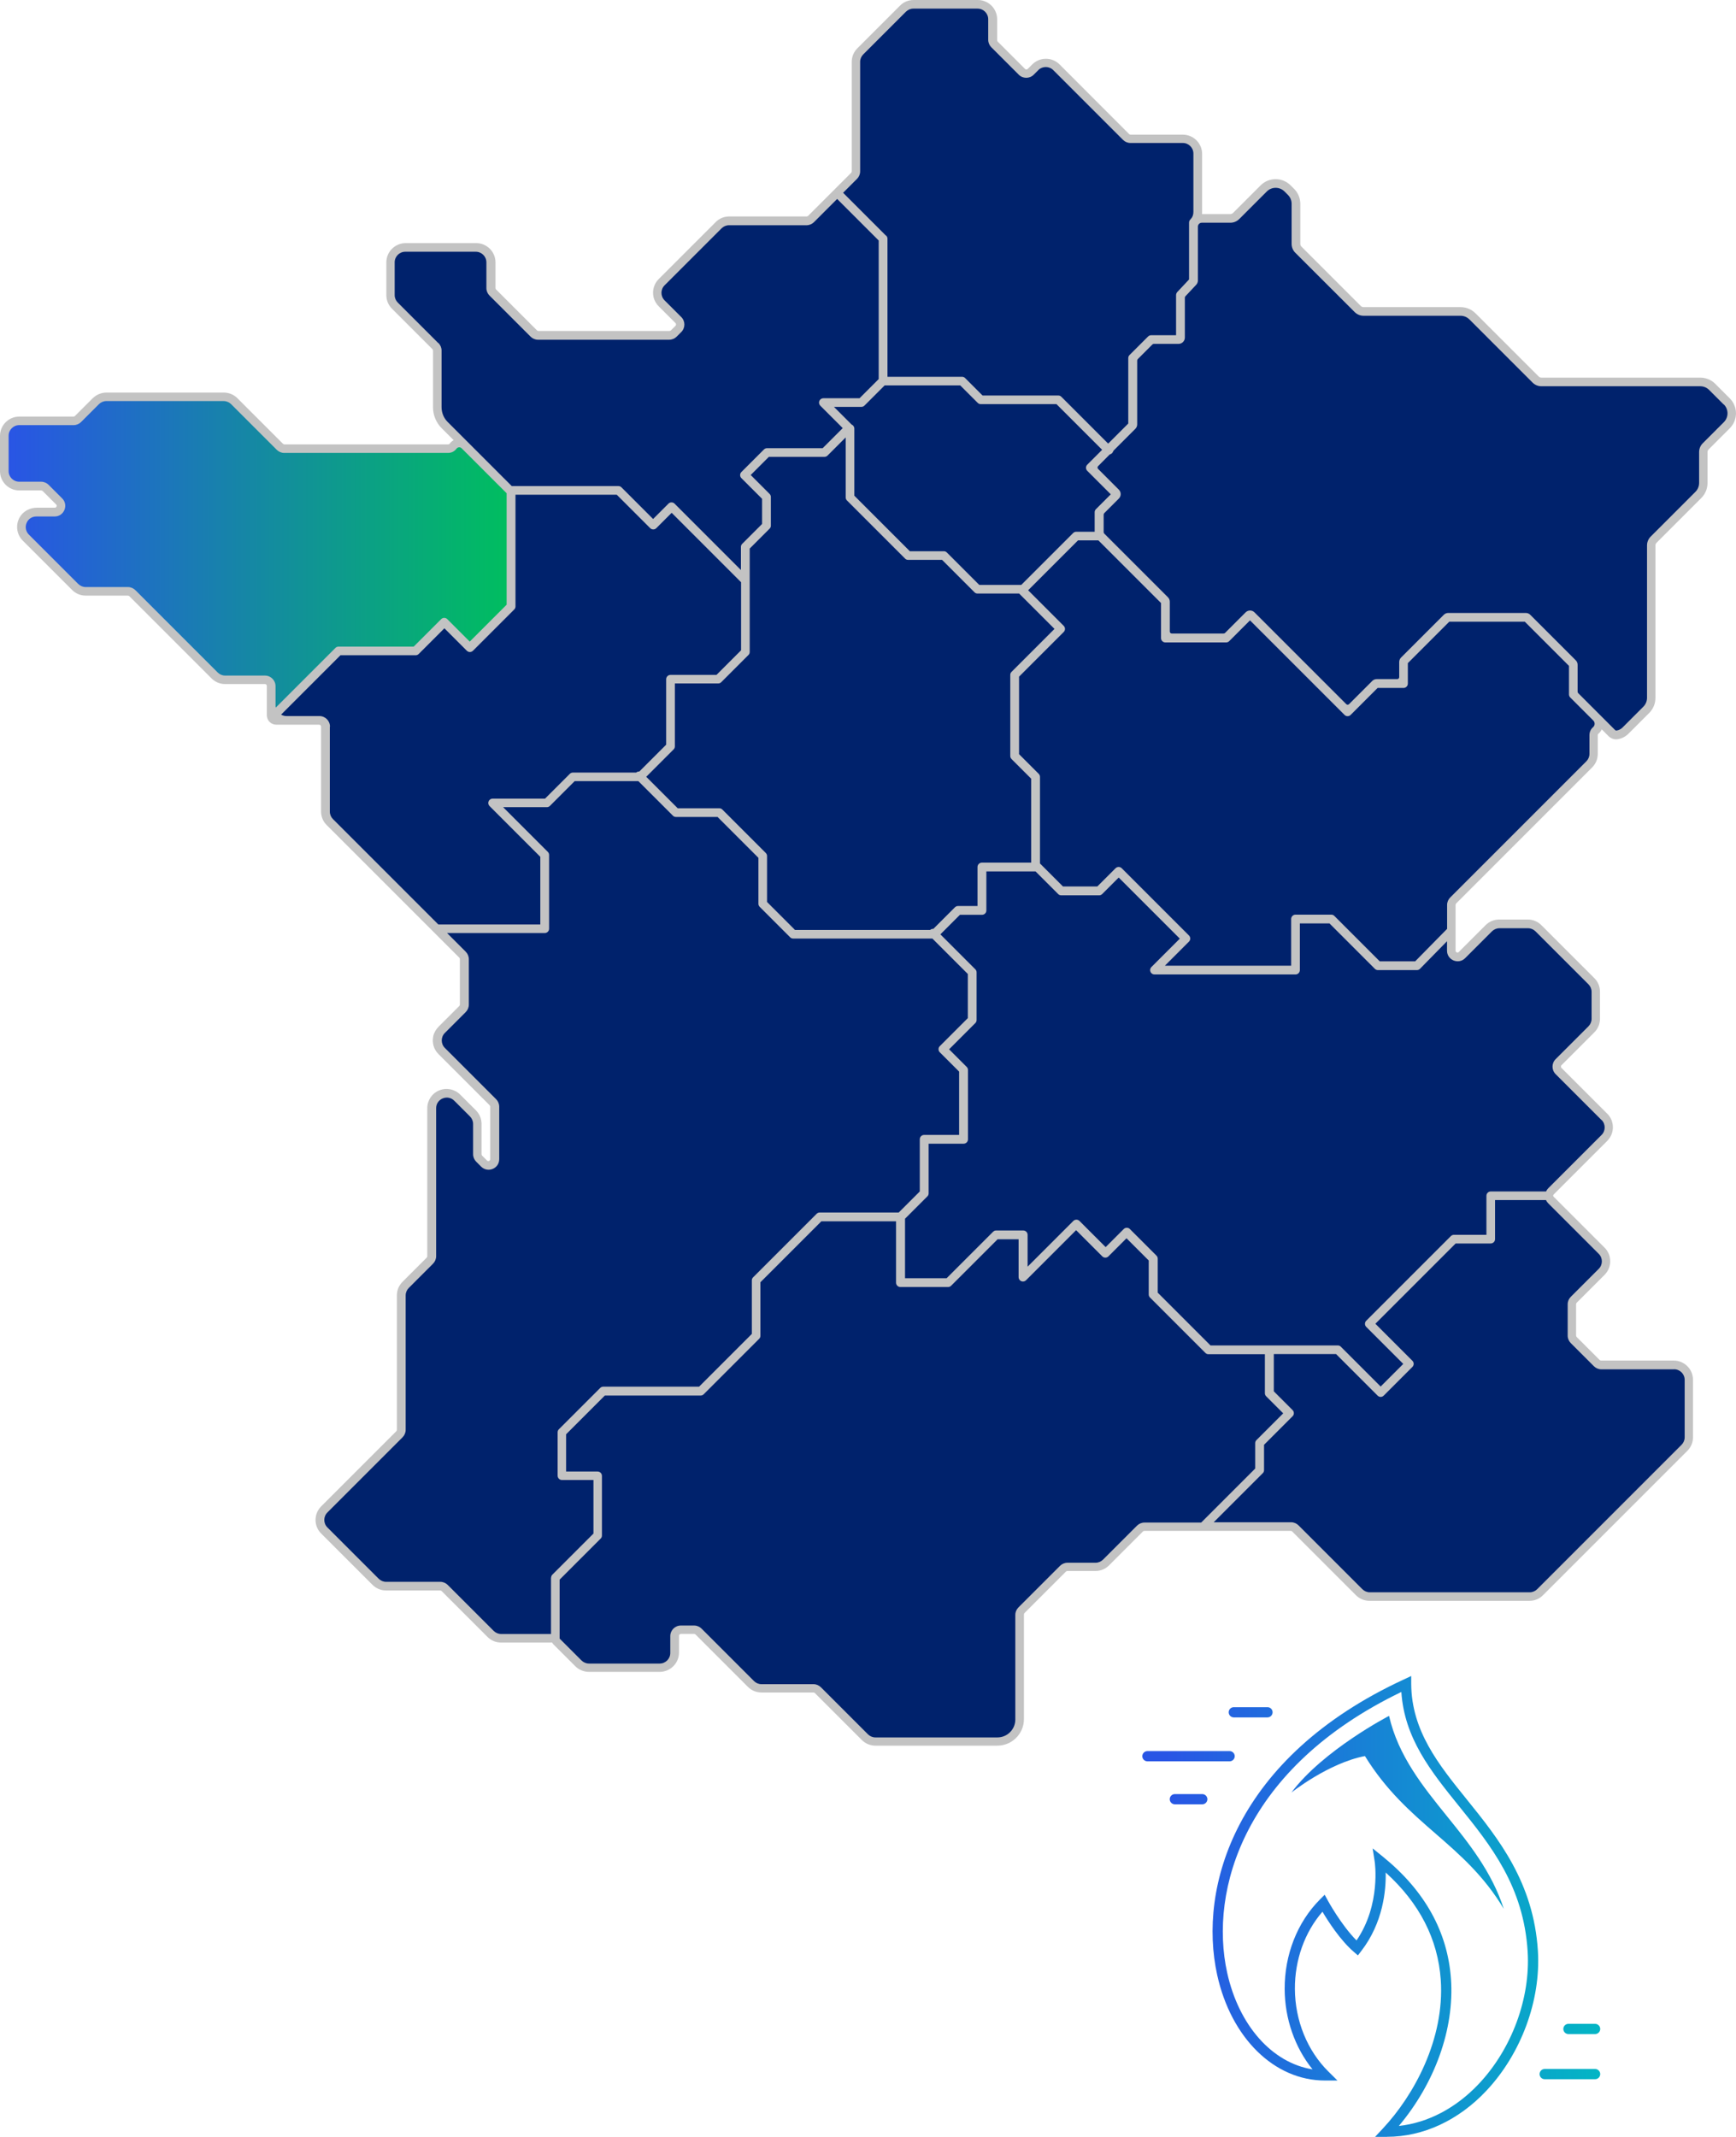 <?xml version="1.0" encoding="UTF-8"?>
<svg id="Calque_2" data-name="Calque 2" xmlns="http://www.w3.org/2000/svg" xmlns:xlink="http://www.w3.org/1999/xlink" viewBox="0 0 227.32 279.77">
  <defs>
    <style>
      .cls-1 {
        fill: #00226c;
      }

      .cls-2 {
        fill: url(#Dégradé_sans_nom_252-7);
      }

      .cls-3 {
        fill: #c3c3c3;
      }

      .cls-4 {
        fill: url(#Dégradé_sans_nom_148);
      }

      .cls-5 {
        fill: url(#Dégradé_sans_nom_252-4);
      }

      .cls-6 {
        fill: url(#Dégradé_sans_nom_252-5);
      }

      .cls-7 {
        fill: url(#Dégradé_sans_nom_252-3);
      }

      .cls-8 {
        fill: #ff7f4d;
      }

      .cls-9 {
        fill: url(#Dégradé_sans_nom_252);
      }

      .cls-10 {
        fill: url(#Dégradé_sans_nom_252-2);
      }

      .cls-11 {
        fill: url(#Dégradé_sans_nom_252-6);
      }
    </style>
    <linearGradient id="Dégradé_sans_nom_252" data-name="Dégradé sans nom 252" x1="152.61" y1="224.18" x2="214.01" y2="224.18" gradientTransform="matrix(1, 0, 0, 1, 0, 0)" gradientUnits="userSpaceOnUse">
      <stop offset="0" stop-color="#2955e5"/>
      <stop offset="1" stop-color="#00bdc2"/>
    </linearGradient>
    <linearGradient id="Dégradé_sans_nom_252-2" data-name="Dégradé sans nom 252" x1="152.61" y1="235.56" x2="214.01" y2="235.56" xlink:href="#Dégradé_sans_nom_252"/>
    <linearGradient id="Dégradé_sans_nom_252-3" data-name="Dégradé sans nom 252" x1="152.61" y1="229.93" x2="214.01" y2="229.93" xlink:href="#Dégradé_sans_nom_252"/>
    <linearGradient id="Dégradé_sans_nom_252-4" data-name="Dégradé sans nom 252" x1="152.61" y1="271.55" x2="214.01" y2="271.55" xlink:href="#Dégradé_sans_nom_252"/>
    <linearGradient id="Dégradé_sans_nom_252-5" data-name="Dégradé sans nom 252" x1="152.61" y1="265.64" x2="214.01" y2="265.64" xlink:href="#Dégradé_sans_nom_252"/>
    <linearGradient id="Dégradé_sans_nom_252-6" data-name="Dégradé sans nom 252" x1="152.61" y1="249.6" x2="214.01" y2="249.6" xlink:href="#Dégradé_sans_nom_252"/>
    <linearGradient id="Dégradé_sans_nom_252-7" data-name="Dégradé sans nom 252" x1="152.61" y1="237.29" x2="214.01" y2="237.29" xlink:href="#Dégradé_sans_nom_252"/>
    <linearGradient id="Dégradé_sans_nom_148" data-name="Dégradé sans nom 148" x1="1.14" y1="72.59" x2="66.34" y2="72.59" gradientTransform="matrix(1, 0, 0, 1, 0, 0)" gradientUnits="userSpaceOnUse">
      <stop offset="0" stop-color="#2955e5"/>
      <stop offset="1" stop-color="#00bd60"/>
    </linearGradient>
  </defs>
  <g id="Calque_5" data-name="Calque 5">
    <g>
      <g>
        <path class="cls-9" d="M165.97,224.85h-4.41c-.37,0-.67-.3-.67-.67s.3-.67,.67-.67h4.41c.37,0,.67,.3,.67,.67s-.3,.67-.67,.67Z"/>
        <path class="cls-10" d="M157.43,236.23h-3.59c-.37,0-.67-.3-.67-.67s.3-.67,.67-.67h3.59c.37,0,.67,.3,.67,.67s-.3,.67-.67,.67Z"/>
        <path class="cls-7" d="M161.01,230.6h-10.76c-.37,0-.67-.3-.67-.67s.3-.67,.67-.67h10.76c.37,0,.67,.3,.67,.67s-.3,.67-.67,.67Z"/>
      </g>
      <g>
        <path class="cls-5" d="M208.87,272.22h-6.6c-.37,0-.67-.3-.67-.67s.3-.67,.67-.67h6.6c.37,0,.67,.3,.67,.67s-.3,.67-.67,.67Z"/>
        <path class="cls-6" d="M208.87,266.31h-3.49c-.37,0-.67-.3-.67-.67s.3-.67,.67-.67h3.49c.37,0,.67,.3,.67,.67s-.3,.67-.67,.67Z"/>
      </g>
      <g>
        <path class="cls-11" d="M181.6,279.77h-1.54l1.05-1.13c4-4.28,8.08-11.64,7.55-19.43-.37-5.33-2.79-10.05-7.21-14.05,.05,2.3-.33,6.57-3.21,10.29l-.43,.56-.53-.46c-1.76-1.51-3.36-3.99-4.11-5.26-2.32,2.67-3.63,6.3-3.61,10.11,.02,4.15,1.63,8.1,4.41,10.84l1.16,1.15h-1.64c-6.62,0-12.29-5.56-14.11-13.84-2.52-11.46,2.37-28.47,24.47-38.68l.94-.44v1.04c.05,6.17,3.58,10.54,7.31,15.16,4.09,5.07,8.72,10.81,9.28,19.8,.4,6.44-2.19,13.45-6.74,18.29-3.66,3.9-8.29,6.04-13.03,6.04Zm-1.87-37.78l1.36,1.1c5.48,4.45,8.48,9.84,8.91,16.03,.45,6.5-2.09,13.58-6.83,19.22,3.82-.42,7.49-2.34,10.49-5.53,4.31-4.58,6.75-11.21,6.38-17.29-.53-8.56-4.82-13.89-8.98-19.04-3.68-4.56-7.16-8.88-7.56-14.96-20.59,9.92-25.19,25.93-22.81,36.75,1.53,6.94,5.91,11.82,11.18,12.66-2.32-2.87-3.63-6.62-3.65-10.51-.02-4.48,1.65-8.75,4.6-11.71l.64-.64,.43,.79s1.75,3.2,3.74,5.19c3.22-4.7,2.39-10.27,2.38-10.32l-.27-1.73Z"/>
        <path class="cls-2" d="M189.46,237.77c-3.15-3.9-6.38-7.9-7.57-13.12,0,0-8.61,4.46-12.79,10.04,0,0,4.84-3.86,9.63-4.78,5.62,9.1,12.95,11.28,18.18,20-1.57-4.84-4.54-8.54-7.45-12.14Z"/>
      </g>
    </g>
    <circle class="cls-8" cx="161.7" cy="126.37" r="3.5"/>
    <circle class="cls-8" cx="161.7" cy="53.1" r="3.5"/>
    <g>
      <path class="cls-3" d="M226.51,52.16l-1.91-1.91c-.52-.52-1.22-.81-1.96-.81h-20.8c-.13,0-.26-.05-.36-.15l-8.27-8.27c-.52-.52-1.22-.81-1.96-.81h-12.7c-.13,0-.26-.05-.36-.15l-7.77-7.77c-.09-.09-.15-.22-.15-.36v-5.24c0-.74-.29-1.45-.82-1.97l-.45-.45c-1.09-1.09-2.85-1.08-3.93,0l-3.61,3.61c-.1,.1-.22,.15-.36,.15h-3.7c0-.08,.01-.17,.01-.25v-7.63c0-1.39-1.13-2.52-2.53-2.52h-6.84c-.07,0-.13-.03-.18-.07l-9.12-9.13c-.98-.98-2.58-.98-3.57,0l-.59,.59c-.1,.1-.26,.1-.36,0l-3.58-3.58s-.07-.11-.07-.18V2.52c0-1.39-1.13-2.52-2.53-2.52h-8.41c-.67,0-1.31,.26-1.78,.74l-5.58,5.58c-.48,.48-.74,1.11-.74,1.78v14.34c0,.07-.03,.13-.07,.18l-1.82,1.82-.8,.8-3.03,3.03s-.11,.07-.18,.07h-10.14c-.67,0-1.31,.26-1.78,.74l-7.46,7.46c-.61,.61-.87,1.49-.67,2.37,.11,.47,.37,.9,.72,1.24l2.15,2.15c.06,.06,.07,.13,.07,.18s-.01,.12-.07,.18l-.6,.6s-.11,.07-.18,.07h-17.17c-.07,0-.13-.03-.18-.07l-5.37-5.37s-.07-.11-.07-.18v-3.36c0-1.39-1.13-2.52-2.53-2.52h-9.23c-1.39,0-2.53,1.13-2.53,2.52v4.29c0,.67,.26,1.31,.74,1.78l5.3,5.3h0s.07,.11,.07,.18v7.41c0,1.04,.41,2.04,1.15,2.77l1.55,1.55h0c-.2,.11-.38,.27-.52,.46-.06,.08-.14,.09-.2,.09h-21.44c-.07,0-.13-.03-.18-.07l-5.97-5.97c-.48-.48-1.11-.74-1.78-.74H13.93c-.67,0-1.31,.27-1.79,.74l-2.33,2.33s-.11,.07-.18,.07H2.53c-1.39,0-2.53,1.13-2.53,2.52v4.63c0,1.39,1.13,2.52,2.53,2.52h2.87c.07,0,.13,.03,.18,.07l1.77,1.77c.08,.08,.1,.17,.05,.27-.04,.1-.12,.15-.23,.15h-2.33c-.84,0-1.66,.38-2.14,1.07-.72,1.04-.57,2.39,.28,3.24l6.46,6.46c.48,.48,1.11,.74,1.78,.74h5.53c.07,0,.13,.03,.18,.07l10.77,10.77c.48,.48,1.11,.74,1.78,.74h5.21c.14,0,.25,.11,.25,.25v3.83c0,.69,.56,1.24,1.24,1.24h5.61c.14,0,.25,.11,.25,.25v11.11c0,.67,.26,1.31,.74,1.78l13.8,13.8,1.14,1.14,2.43,2.43s.07,.11,.07,.18v5.95c0,.07-.03,.13-.07,.18l-2.69,2.69c-.34,.34-.61,.77-.72,1.24-.2,.88,.06,1.76,.67,2.37l6.71,6.71s.07,.11,.07,.18v6.87c0,.11-.05,.19-.15,.23-.1,.04-.19,.02-.27-.05l-.64-.64s-.07-.11-.07-.18v-3.96c0-.67-.27-1.31-.74-1.79l-2.06-2.06c-.72-.72-1.8-.94-2.75-.55-.95,.39-1.56,1.31-1.56,2.33v19.38c0,.07-.03,.13-.07,.18l-3.17,3.17c-.48,.48-.74,1.11-.74,1.78v17.6c0,.07-.03,.13-.07,.18l-9.84,9.84c-.48,.48-.74,1.11-.74,1.78s.26,1.31,.74,1.78l6.71,6.71c.48,.48,1.11,.74,1.78,.74h7.09c.07,0,.13,.03,.18,.07l6.01,6.01c.48,.48,1.11,.74,1.78,.74h6.53c.05,0,.1,0,.15-.01,.05,.09,.11,.18,.18,.25l2.86,2.86c.47,.47,1.12,.74,1.79,.74h9.26c1.39,0,2.53-1.13,2.53-2.52v-2.2c0-.14,.11-.25,.25-.25h1.73c.07,0,.13,.03,.18,.07l6.86,6.86c.48,.48,1.11,.74,1.78,.74h6.81c.07,0,.13,.03,.18,.07l6.15,6.15c.48,.48,1.11,.74,1.78,.74h15.97c1.92,0,3.48-1.56,3.48-3.48v-13.7c0-.07,.03-.13,.07-.18l5.44-5.44s.11-.07,.18-.07h3.68c.67,0,1.31-.26,1.78-.74l4.44-4.44s.11-.07,.18-.07h19.17c.07,0,.13,.03,.18,.07l8.35,8.35c.48,.48,1.11,.74,1.78,.74h20.94c.67,0,1.31-.26,1.78-.74l18.9-18.9c.48-.48,.74-1.11,.74-1.78v-7.52c0-1.39-1.13-2.52-2.53-2.52h-9.51c-.07,0-.13-.03-.18-.07l-3.02-3.02s-.07-.11-.07-.18v-4.11c0-.07,.03-.13,.07-.18l3.66-3.66c.48-.48,.74-1.11,.74-1.78s-.26-1.31-.74-1.78l-6.64-6.64s-.04-.05-.05-.07c-.02-.04-.04-.07-.05-.1,.02-.03,.04-.07,.05-.1,.02-.03,.03-.06,.05-.08l6.99-6.99c.48-.48,.74-1.11,.74-1.78s-.26-1.31-.74-1.78l-5.99-5.99c-.06-.06-.07-.13-.07-.18s.01-.12,.07-.18l4.3-4.3c.48-.48,.74-1.11,.74-1.78v-3.54c0-.67-.26-1.31-.74-1.78l-6.93-6.93c-.48-.48-1.11-.74-1.78-.74h-3.75c-.67,0-1.31,.26-1.78,.74l-3.51,3.51c-.08,.08-.17,.1-.27,.05-.1-.04-.15-.12-.15-.23v-5.99c0-.07,.03-.13,.07-.18l17.81-17.81c.48-.48,.74-1.11,.74-1.78v-2.45c0-.08,.02-.14,.08-.18,.19-.16,.34-.36,.44-.58h0l.9,.9c.26,.26,.62,.41,.98,.41,.07,0,.14,0,.21-.02,.53-.08,1.01-.33,1.39-.7l2.74-2.74c.52-.52,.81-1.23,.81-1.97v-19.95c0-.13,.05-.26,.15-.36l5.86-5.86c.52-.52,.81-1.22,.81-1.96v-4.04c0-.13,.05-.26,.15-.36l2.76-2.76c1.09-1.09,1.09-2.85,0-3.93Z"/>
      <path class="cls-1" d="M104.08,121.75h17.72c.12-.1,.27-.15,.42-.14l2.82-2.82c.11-.11,.25-.17,.4-.17h2.56v-5.11c0-.31,.25-.57,.57-.57h6.46v-10.99l-2.57-2.57c-.11-.11-.17-.25-.17-.4v-10.62c0-.15,.06-.3,.17-.4l5.62-5.62-4.63-4.63h-5.45c-.15,0-.3-.06-.4-.17l-4.24-4.24h-4.45c-.15,0-.3-.06-.4-.17l-7.6-7.6c-.11-.11-.17-.25-.17-.4v-7.86l-2.37,2.37c-.11,.11-.25,.17-.4,.17h-7.29l-2.38,2.38,2.47,2.47c.11,.11,.17,.25,.17,.4v3.76c0,.15-.06,.3-.17,.4l-2.6,2.6v4.17s0,.04,0,.06c0,.03,0,.06,0,.08v9.23c0,.15-.06,.3-.17,.4l-3.55,3.55c-.11,.11-.25,.17-.4,.17h-5.68v8.24c0,.15-.06,.3-.17,.4l-3.58,3.58,4.12,4.12h5.45c.15,0,.3,.06,.4,.17l5.68,5.68c.11,.11,.17,.25,.17,.4v6.02l3.64,3.64Z"/>
      <path class="cls-1" d="M57.41,44.91c.26,.26,.41,.61,.41,.98v7.41c0,.74,.29,1.45,.82,1.97l8.37,8.37h13.97c.15,0,.3,.06,.4,.17l4.14,4.14,2.01-2.01c.22-.22,.58-.22,.8,0l8.69,8.69v-3.03c0-.15,.06-.3,.17-.4l2.6-2.6v-3.29l-2.71-2.71c-.22-.22-.22-.58,0-.8l2.95-2.95c.11-.11,.25-.17,.4-.17h7.29l2.63-2.63-2.94-2.94c-.16-.16-.21-.41-.12-.62,.09-.21,.3-.35,.52-.35h4.74l2.51-2.51V31.49l-5.44-5.44-3.03,3.03c-.26,.26-.61,.41-.98,.41h-10.15c-.37,0-.72,.15-.98,.41l-7.46,7.46c-.54,.54-.54,1.42,0,1.96l2.19,2.19c.54,.54,.54,1.42,0,1.96l-.6,.6c-.26,.26-.61,.41-.98,.41h-17.18c-.37,0-.72-.15-.98-.41l-5.37-5.37c-.26-.26-.41-.61-.41-.98v-3.37c0-.77-.62-1.39-1.39-1.39h-9.23c-.77,0-1.39,.62-1.39,1.39v4.29c0,.37,.15,.72,.41,.98l5.3,5.3Z"/>
      <path class="cls-1" d="M209.69,146.62l-5.99-5.99c-.54-.54-.54-1.42,0-1.96l4.3-4.3c.26-.26,.41-.61,.41-.98v-3.54c0-.37-.15-.72-.41-.98l-6.93-6.93c-.26-.26-.61-.41-.98-.41h-3.75c-.37,0-.72,.15-.98,.41l-3.51,3.51c-.87,.87-2.37,.25-2.37-.98v-1.24l-3.54,3.61c-.11,.11-.25,.17-.4,.17h-5.11c-.15,0-.3-.06-.4-.17l-5.94-5.94h-3.88v6.11c0,.31-.25,.57-.57,.57h-18.47c-.23,0-.44-.14-.52-.35-.09-.21-.04-.46,.12-.62l3.72-3.72-8-8-2.16,2.16c-.11,.11-.25,.17-.4,.17h-4.97c-.15,0-.3-.06-.4-.17l-2.96-2.96h-6.44v5.11c0,.31-.25,.57-.57,.57h-2.89l-2.56,2.56,4.57,4.57c.11,.11,.17,.25,.17,.4v6.25c0,.15-.06,.3-.17,.4l-3.43,3.43,2.3,2.3c.11,.11,.17,.25,.17,.4v9.09c0,.31-.25,.57-.57,.57h-4.58v6.5c0,.15-.06,.3-.17,.4l-2.92,2.92v7.79h5.45l6.08-6.08c.11-.11,.25-.17,.4-.17h3.55c.31,0,.57,.25,.57,.57v4.17l5.99-5.99c.22-.22,.58-.22,.8,0l3.43,3.43,2.37-2.37c.22-.22,.58-.22,.8,0l3.48,3.48c.11,.11,.17,.25,.17,.4v4.45l6.91,6.91h16.67c.15,0,.3,.06,.4,.17l5.21,5.21,2.96-2.96-4.85-4.85c-.22-.22-.22-.58,0-.8l11.08-11.08c.11-.11,.25-.17,.4-.17h4.26v-5.11c0-.31,.25-.57,.57-.57h7.24c.07-.15,.16-.29,.28-.41l6.99-6.99c.54-.54,.54-1.42,0-1.96Z"/>
      <path class="cls-1" d="M143.81,70.75h-2.65l-6.53,6.53,4.66,4.66c.22,.22,.22,.58,0,.8l-5.85,5.85v10.15l2.57,2.57c.11,.11,.17,.25,.17,.4v11.34l3.01,3.01h4.5l2.39-2.39c.22-.22,.58-.22,.8,0l8.81,8.81c.22,.22,.22,.58,0,.8l-3.15,3.15h16.53v-6.11c0-.31,.25-.57,.57-.57h4.69c.15,0,.3,.06,.4,.17l5.94,5.94h4.64l4.18-4.25v-3.13c0-.37,.15-.72,.41-.98l17.82-17.82c.26-.26,.41-.61,.41-.98v-2.45c0-.44,.19-.8,.47-1.04,.26-.23,.28-.62,.04-.87l-3.02-3.02c-.11-.11-.17-.25-.17-.4v-3.74l-5.78-5.78h-9.9l-5.42,5.42v2.68c0,.31-.25,.57-.57,.57h-3.39l-3.53,3.53c-.22,.22-.58,.22-.8,0l-12.38-12.38-2.72,2.72c-.11,.11-.25,.17-.4,.17h-7.96c-.31,0-.57-.25-.57-.57v-4.59l-8.19-8.19Z"/>
      <path class="cls-1" d="M116.04,30.85c.11,.11,.17,.25,.17,.4v18.08h9.77c.15,0,.3,.06,.4,.17l2.28,2.28h9.92c.15,0,.3,.06,.4,.17l6.13,6.13,2.63-2.63v-8.57c0-.15,.06-.3,.17-.4l2.42-2.42c.11-.11,.25-.17,.4-.17h3.27v-5.26c0-.14,.06-.28,.15-.39l1.55-1.65v-7.45c0-.11,.03-.22,.09-.31l.15-.17c.23-.25,.33-.57,.33-.91h0v-7.64c0-.77-.62-1.39-1.39-1.39h-6.85c-.37,0-.72-.15-.98-.41l-9.13-9.13c-.54-.54-1.42-.54-1.96,0l-.6,.6c-.54,.54-1.42,.54-1.96,0l-3.59-3.59c-.26-.26-.41-.61-.41-.98V2.52c0-.77-.62-1.39-1.39-1.39h-8.41c-.37,0-.72,.15-.98,.41l-5.58,5.58c-.26,.26-.41,.61-.41,.98v14.34c0,.37-.15,.72-.41,.98l-1.82,1.82,5.61,5.61Z"/>
      <path class="cls-1" d="M144.31,58.88l-5.97-5.97h-9.92c-.15,0-.3-.06-.4-.17l-2.28-2.28h-9.9l-2.64,2.64c-.11,.11-.25,.17-.4,.17h-3.6l2.31,2.31c.21,.08,.36,.29,.36,.53v8.79l7.27,7.27h4.45c.15,0,.3,.06,.4,.17l4.24,4.24h5.5l6.79-6.79c.11-.11,.25-.17,.4-.17h2.42v-2.56c0-.15,.06-.3,.17-.4l1.94-1.94-3.08-3.08c-.22-.22-.22-.58,0-.8l1.94-1.94Z"/>
      <path class="cls-1" d="M43.19,95.15v11.11c0,.37,.15,.72,.41,.98l13.8,13.8h13.35v-8.86l-6.65-6.65c-.16-.16-.21-.41-.12-.62,.09-.21,.3-.35,.52-.35h6.87l3.24-3.24c.11-.11,.25-.17,.4-.17h8.29c.12-.1,.27-.15,.42-.14l3.51-3.51v-8.57c0-.31,.25-.57,.57-.57h6.02l3.22-3.22v-8.91l-9.09-9.09-2.01,2.01c-.22,.22-.58,.22-.8,0l-4.38-4.38h-13.26v14.63c0,.15-.06,.3-.17,.4l-5.4,5.4c-.22,.22-.58,.22-.8,0l-2.94-2.94-3.36,3.36c-.11,.11-.25,.17-.4,.17h-9.85l-7.77,7.77c.2,.11,.43,.19,.68,.19h4.33c.77,0,1.39,.62,1.39,1.39Z"/>
      <path class="cls-1" d="M219.2,179.28h-9.51c-.37,0-.72-.15-.98-.41l-3.02-3.02c-.26-.26-.41-.61-.41-.98v-4.11c0-.37,.15-.72,.41-.98l3.66-3.66c.54-.54,.54-1.42,0-1.96l-6.63-6.63c-.12-.12-.21-.26-.28-.41h-6.67v5.11c0,.31-.25,.57-.57,.57h-4.59l-10.51,10.51,4.85,4.85c.22,.22,.22,.58,0,.8l-3.76,3.76c-.11,.11-.26,.17-.4,.17s-.29-.06-.4-.17l-5.44-5.44h-8.15v4.88l2.46,2.46c.22,.22,.22,.58,0,.8l-3.74,3.74v3.32c0,.15-.06,.3-.17,.4l-6.42,6.42h10.13c.37,0,.72,.15,.98,.41l8.35,8.35c.26,.26,.61,.41,.98,.41h20.94c.37,0,.72-.15,.98-.41l18.9-18.9c.26-.26,.41-.61,.41-.98v-7.52c0-.77-.62-1.39-1.39-1.39Z"/>
      <path class="cls-4" d="M36.08,89.82v2.55c0,.09,0,.18,.03,.27l7.81-7.81c.11-.11,.25-.17,.4-.17h9.85l3.6-3.6c.22-.22,.58-.22,.8,0l2.94,2.94,4.83-4.83v-14.59l-5.89-5.89c-.2-.2-.51-.16-.68,.06-.24,.33-.63,.55-1.11,.55h-21.44c-.37,0-.72-.15-.98-.41l-5.97-5.97c-.26-.26-.61-.41-.98-.41H13.93c-.37,0-.72,.15-.98,.41l-2.33,2.33c-.26,.26-.61,.41-.98,.41H2.52c-.77,0-1.39,.62-1.39,1.39v4.63c0,.77,.62,1.39,1.39,1.39h2.87c.37,0,.72,.15,.98,.41l1.77,1.77c.87,.87,.25,2.37-.98,2.37h-2.4c-1.24,0-1.85,1.49-.98,2.37l6.46,6.46c.26,.26,.61,.41,.98,.41h5.53c.37,0,.72,.15,.98,.41l10.77,10.77c.26,.26,.61,.41,.98,.41h5.21c.77,0,1.39,.62,1.39,1.39Z"/>
      <path class="cls-1" d="M225.71,52.96l-1.91-1.91c-.31-.31-.73-.48-1.16-.48h-20.8c-.44,0-.85-.17-1.16-.48l-8.27-8.27c-.31-.31-.73-.48-1.16-.48h-12.7c-.44,0-.85-.17-1.16-.48l-7.78-7.77c-.31-.31-.48-.73-.48-1.16v-5.25c0-.44-.17-.85-.48-1.16l-.45-.45c-.64-.64-1.68-.64-2.32,0l-3.61,3.61c-.31,.31-.73,.48-1.16,.48h-3.74c-.28,0-.5,.22-.51,.5v7.07c0,.21-.09,.41-.23,.56l-1.41,1.5s-.07,.11-.07,.17v5.24c0,.45-.37,.82-.82,.82h-3.24c-.07,0-.13,.03-.18,.07l-1.93,1.93s-.07,.11-.07,.18v8.36c0,.22-.09,.43-.24,.58l-2.84,2.84s-.05,.07-.07,.12c-.03,.08-.07,.16-.14,.23-.07,.07-.15,.11-.23,.14-.04,.01-.08,.03-.12,.07l-1.48,1.49c-.1,.1-.1,.26,0,.36l2.72,2.72c.32,.32,.32,.84,0,1.16l-1.92,1.92s-.07,.11-.07,.18v2.3c0,.07,.03,.13,.07,.18l8.35,8.35c.15,.15,.24,.36,.24,.58v3.9c0,.14,.11,.26,.26,.26h6.79c.07,0,.13-.03,.18-.07l2.7-2.7c.32-.32,.84-.32,1.16,0l12.02,12.02c.1,.1,.26,.1,.36,0l3.04-3.04c.15-.15,.36-.24,.58-.24h2.69c.14,0,.26-.11,.26-.26v-1.98c0-.22,.09-.43,.24-.58l5.6-5.6c.15-.15,.36-.24,.58-.24h10.16c.22,0,.43,.09,.58,.24l5.96,5.96c.15,.15,.24,.36,.24,.58v3.53c0,.07,.03,.13,.07,.18l4.83,4.83c.06,.06,.13,.09,.21,.07,.28-.04,.55-.17,.76-.38l2.74-2.74c.31-.31,.48-.73,.48-1.16v-19.95c0-.44,.17-.85,.48-1.16l5.86-5.86c.31-.31,.48-.73,.48-1.16v-4.04c0-.44,.17-.85,.48-1.16l2.76-2.76c.64-.64,.64-1.68,0-2.32Z"/>
      <path class="cls-1" d="M164.36,192.26v-3.32c0-.15,.06-.3,.17-.4l3.5-3.5-2.23-2.23c-.11-.11-.17-.25-.17-.4v-5.11h-7.39c-.15,0-.3-.06-.4-.17l-7.25-7.25c-.11-.11-.17-.25-.17-.4v-4.45l-2.91-2.91-2.37,2.37c-.22,.22-.58,.22-.8,0l-3.43-3.43-6.56,6.56c-.16,.16-.41,.21-.62,.12-.21-.09-.35-.3-.35-.52v-4.97h-2.75l-6.08,6.08c-.11,.11-.25,.17-.4,.17h-6.25c-.31,0-.57-.25-.57-.57v-8.03h-9.78l-7.98,7.98v7.01c0,.15-.06,.3-.17,.4l-7.25,7.25c-.11,.11-.25,.17-.4,.17h-12.55l-5.07,5.07v4.88h4.12c.31,0,.57,.25,.57,.57v7.81c0,.15-.06,.3-.17,.4l-5.37,5.37v7.72l2.86,2.86c.26,.26,.61,.41,.98,.41h9.26c.77,0,1.39-.62,1.39-1.39v-2.2c0-.77,.62-1.39,1.39-1.39h1.73c.37,0,.72,.15,.98,.41l6.86,6.86c.26,.26,.61,.41,.98,.41h6.81c.37,0,.72,.15,.98,.41l6.15,6.15c.26,.26,.61,.41,.98,.41h15.98c1.29,0,2.34-1.05,2.34-2.34v-13.7c0-.37,.15-.72,.41-.98l5.44-5.44c.26-.26,.61-.41,.98-.41h3.68c.37,0,.72-.15,.98-.41l4.44-4.44c.26-.26,.61-.41,.98-.41h7.43l7.05-7.05Z"/>
      <path class="cls-1" d="M72.17,206.55c0-.15,.06-.3,.17-.4l5.37-5.37v-7.01h-4.12c-.31,0-.57-.25-.57-.57v-5.68c0-.15,.06-.3,.17-.4l5.4-5.4c.11-.11,.25-.17,.4-.17h12.55l6.91-6.91v-7.01c0-.15,.06-.3,.17-.4l8.31-8.31c.11-.11,.25-.17,.4-.17h10.35l2.76-2.76v-6.83c0-.31,.25-.57,.57-.57h4.58v-8.29l-2.53-2.53c-.22-.22-.22-.58,0-.8l3.67-3.67v-5.78l-4.64-4.64h-18.23c-.15,0-.3-.06-.4-.17l-3.98-3.98c-.11-.11-.17-.25-.17-.4v-6.02l-5.35-5.35h-5.45c-.15,0-.3-.06-.4-.17l-4.52-4.52h-8.34l-3.24,3.24c-.11,.11-.25,.17-.4,.17h-5.73l5.85,5.85c.11,.11,.17,.25,.17,.4v9.66c0,.31-.25,.57-.57,.57h-12.79l2.44,2.44c.26,.26,.41,.61,.41,.98v5.95c0,.37-.15,.72-.41,.98l-2.73,2.73c-.54,.54-.54,1.42,0,1.96l6.71,6.71c.26,.26,.41,.61,.41,.98v6.87c0,1.24-1.49,1.85-2.37,.98l-.64-.64c-.26-.26-.41-.61-.41-.98v-3.97c0-.37-.15-.72-.41-.98l-2.06-2.06c-.87-.87-2.37-.25-2.37,.98v19.38c0,.37-.15,.72-.41,.98l-3.17,3.17c-.26,.26-.41,.61-.41,.98v17.6c0,.37-.15,.72-.41,.98l-9.84,9.84c-.54,.54-.54,1.42,0,1.96l6.71,6.71c.26,.26,.61,.41,.98,.41h7.09c.37,0,.72,.15,.98,.41l6.01,6.01c.26,.26,.61,.41,.98,.41h6.53v-7.39Z"/>
    </g>
  </g>
</svg>